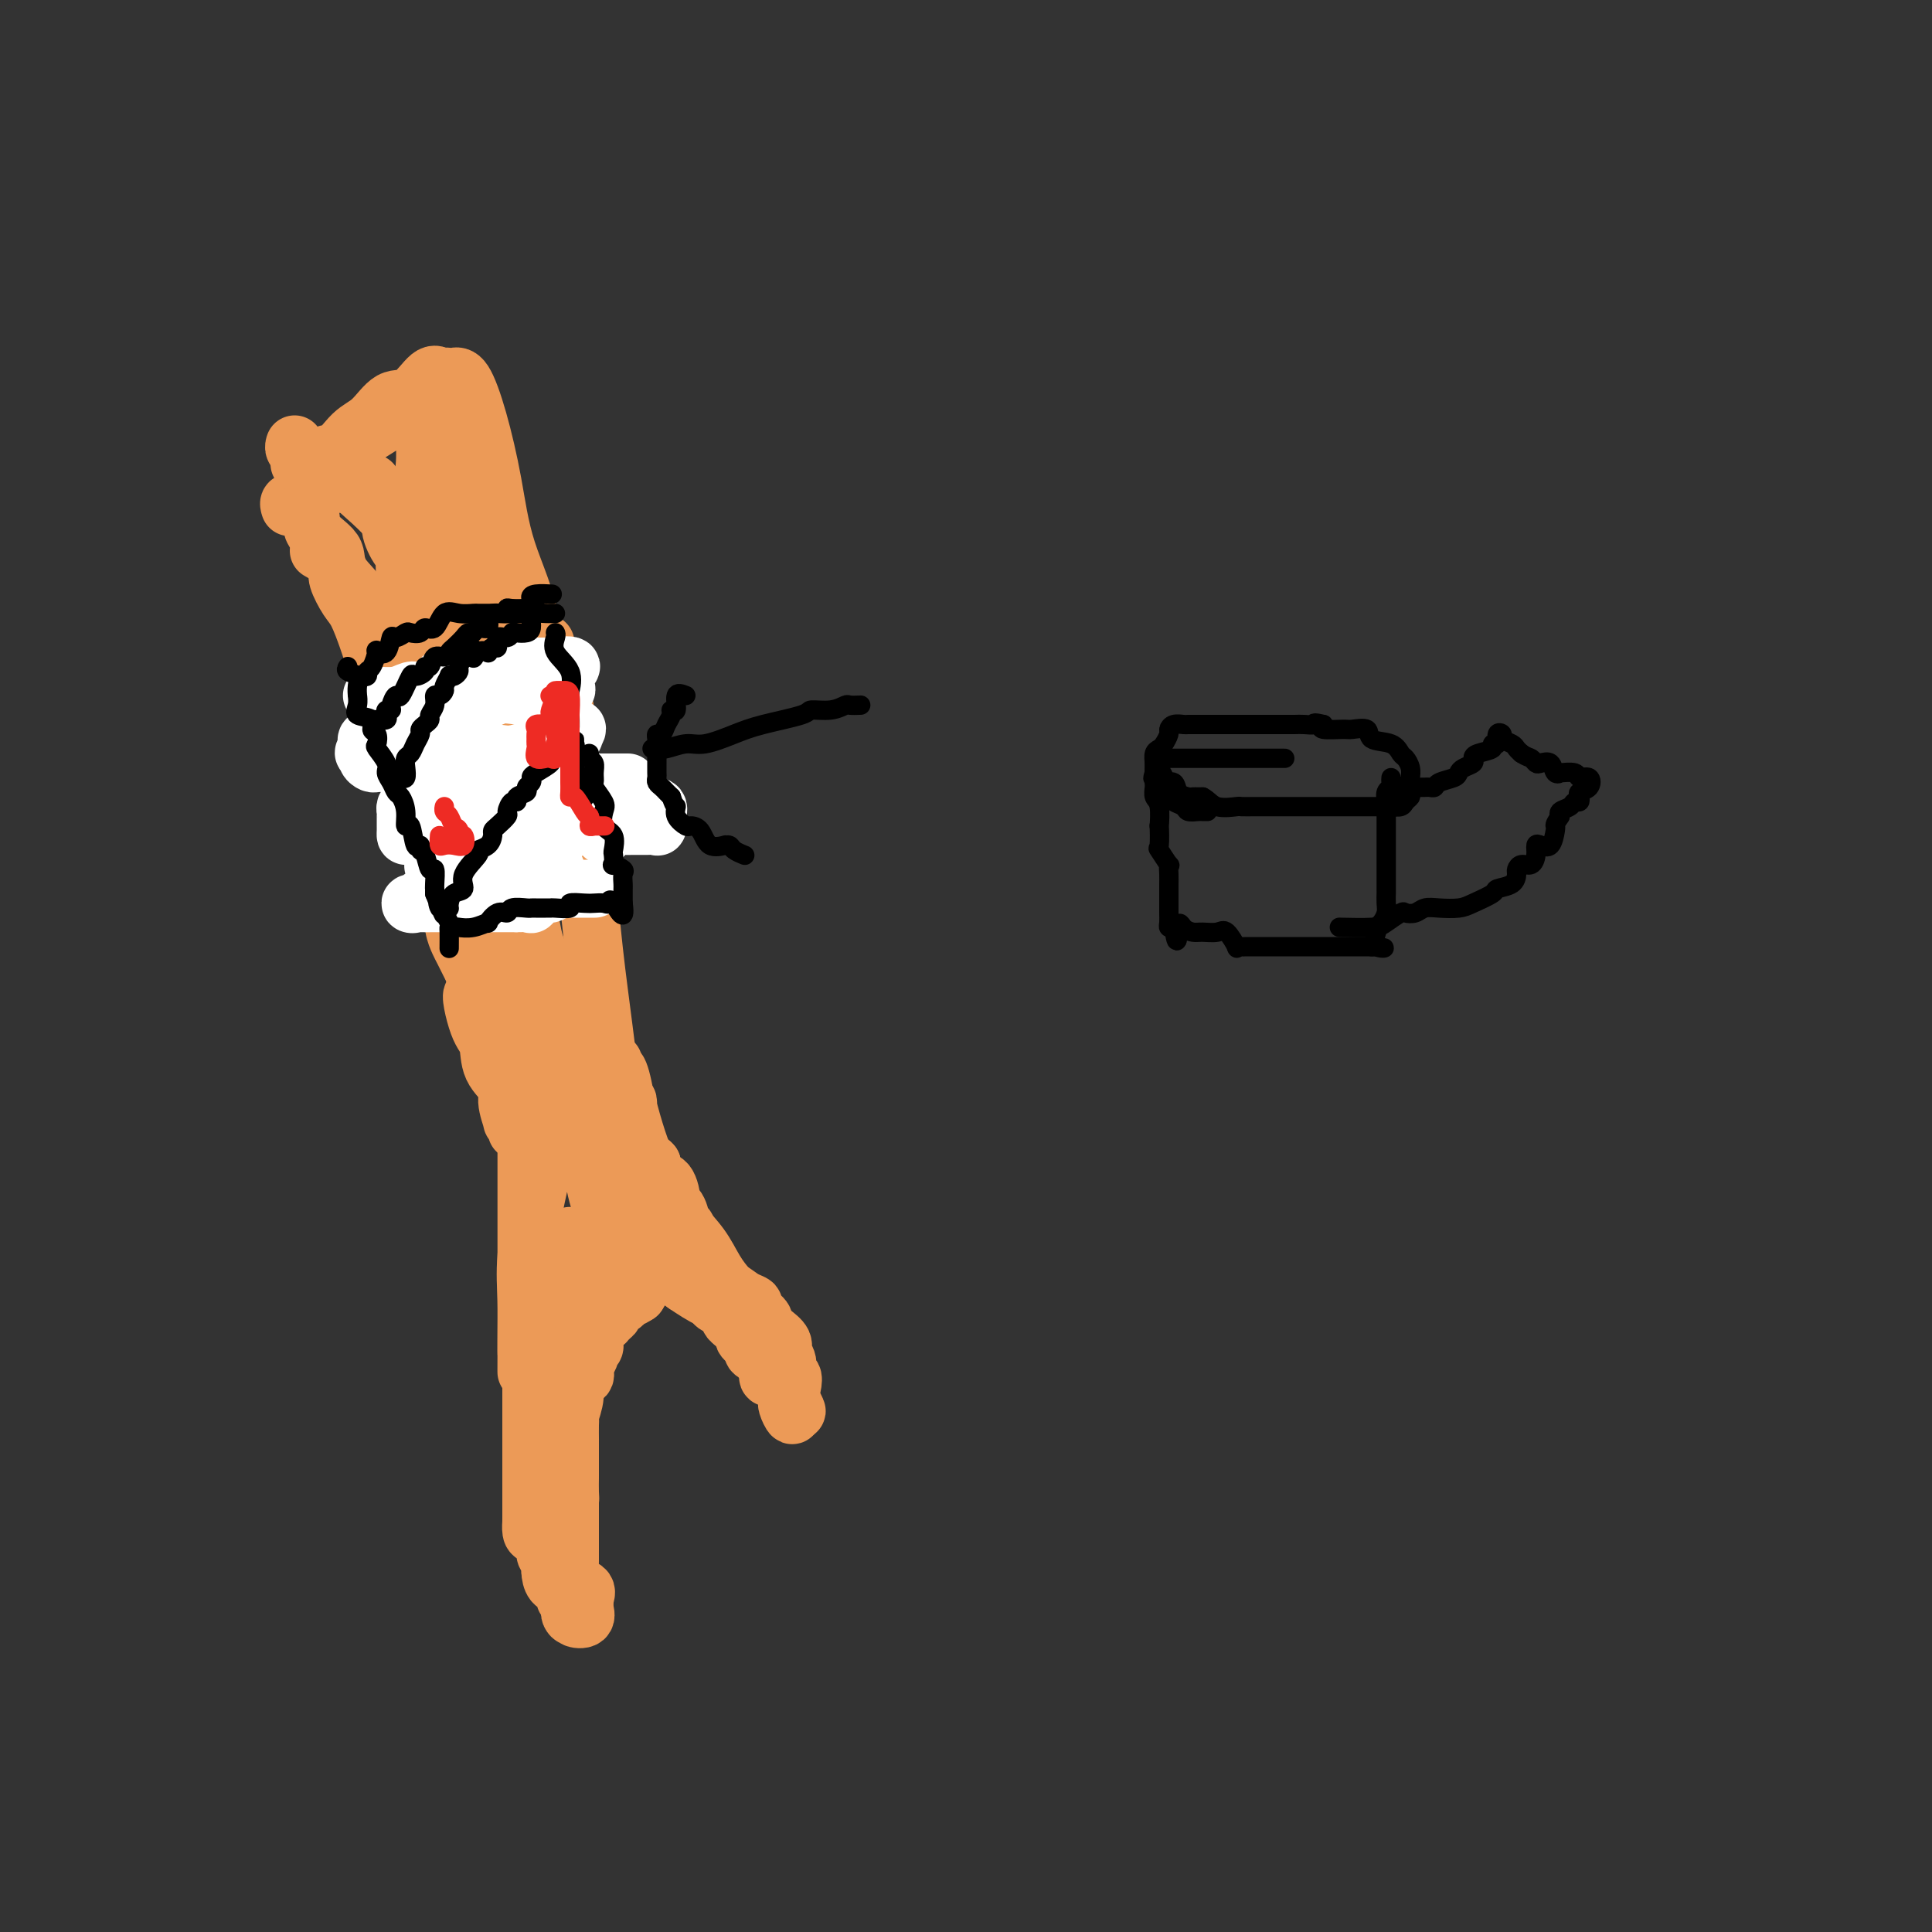 <svg viewBox='0 0 400 400' version='1.1' xmlns='http://www.w3.org/2000/svg' xmlns:xlink='http://www.w3.org/1999/xlink'><rect x="0" y="0" width="400" height="400" fill="#333333" stroke="none"/><g fill='none' stroke='#EC9A57' stroke-width='12' stroke-linecap='round' stroke-linejoin='round'><path d='M60,105c-0.138,-0.432 -0.276,-0.864 0,-1c0.276,-0.136 0.965,0.025 1,0c0.035,-0.025 -0.583,-0.234 0,0c0.583,0.234 2.366,0.912 3,2c0.634,1.088 0.120,2.587 1,4c0.880,1.413 3.153,2.741 4,4c0.847,1.259 0.268,2.450 1,4c0.732,1.550 2.775,3.461 4,5c1.225,1.539 1.631,2.708 2,4c0.369,1.292 0.701,2.709 1,4c0.299,1.291 0.567,2.457 1,4c0.433,1.543 1.033,3.462 2,5c0.967,1.538 2.300,2.695 3,4c0.700,1.305 0.765,2.757 1,4c0.235,1.243 0.640,2.276 1,3c0.360,0.724 0.675,1.139 1,2c0.325,0.861 0.661,2.166 1,3c0.339,0.834 0.682,1.196 1,2c0.318,0.804 0.610,2.051 1,3c0.390,0.949 0.879,1.601 1,2c0.121,0.399 -0.125,0.545 0,1c0.125,0.455 0.622,1.219 1,2c0.378,0.781 0.637,1.581 1,2c0.363,0.419 0.828,0.459 1,1c0.172,0.541 0.049,1.583 0,2c-0.049,0.417 -0.025,0.208 0,0'/><path d='M66,114c1.142,0.651 2.283,1.302 3,2c0.717,0.698 1.008,1.444 1,2c-0.008,0.556 -0.315,0.924 0,2c0.315,1.076 1.251,2.862 2,4c0.749,1.138 1.309,1.629 2,3c0.691,1.371 1.512,3.621 2,5c0.488,1.379 0.641,1.888 1,3c0.359,1.112 0.922,2.829 1,4c0.078,1.171 -0.330,1.796 0,3c0.330,1.204 1.398,2.988 2,4c0.602,1.012 0.737,1.254 1,2c0.263,0.746 0.653,1.998 1,3c0.347,1.002 0.653,1.755 1,3c0.347,1.245 0.737,2.982 1,4c0.263,1.018 0.399,1.317 1,2c0.601,0.683 1.666,1.749 2,3c0.334,1.251 -0.065,2.687 0,4c0.065,1.313 0.592,2.504 1,4c0.408,1.496 0.697,3.296 1,4c0.303,0.704 0.619,0.311 1,1c0.381,0.689 0.828,2.458 1,3c0.172,0.542 0.071,-0.144 0,0c-0.071,0.144 -0.111,1.119 0,2c0.111,0.881 0.373,1.668 1,3c0.627,1.332 1.620,3.209 2,4c0.380,0.791 0.146,0.497 0,1c-0.146,0.503 -0.204,1.805 0,3c0.204,1.195 0.670,2.283 1,3c0.330,0.717 0.523,1.062 1,2c0.477,0.938 1.239,2.469 2,4'/><path d='M98,201c3.374,11.490 0.811,5.715 0,5c-0.811,-0.715 0.132,3.630 1,6c0.868,2.370 1.662,2.766 2,4c0.338,1.234 0.219,3.307 1,5c0.781,1.693 2.462,3.007 3,4c0.538,0.993 -0.066,1.667 0,3c0.066,1.333 0.802,3.325 1,4c0.198,0.675 -0.143,0.031 0,0c0.143,-0.031 0.770,0.550 1,1c0.230,0.450 0.062,0.768 0,1c-0.062,0.232 -0.016,0.379 0,-1c0.016,-1.379 0.004,-4.282 0,-7c-0.004,-2.718 -0.001,-5.250 0,-8c0.001,-2.750 -0.000,-5.718 0,-9c0.000,-3.282 0.002,-6.879 0,-10c-0.002,-3.121 -0.008,-5.765 0,-8c0.008,-2.235 0.030,-4.061 0,-7c-0.030,-2.939 -0.113,-6.990 0,-9c0.113,-2.010 0.423,-1.978 0,-4c-0.423,-2.022 -1.577,-6.099 -2,-9c-0.423,-2.901 -0.114,-4.627 0,-6c0.114,-1.373 0.033,-2.392 0,-3c-0.033,-0.608 -0.016,-0.804 0,-1'/><path d='M105,152c-0.156,-12.356 -0.044,-3.247 0,1c0.044,4.247 0.022,3.632 0,4c-0.022,0.368 -0.044,1.719 0,6c0.044,4.281 0.155,11.490 1,16c0.845,4.510 2.425,6.319 3,8c0.575,1.681 0.144,3.235 0,4c-0.144,0.765 -0.001,0.742 0,1c0.001,0.258 -0.141,0.795 0,0c0.141,-0.795 0.563,-2.924 0,-5c-0.563,-2.076 -2.112,-4.100 -4,-8c-1.888,-3.900 -4.115,-9.675 -6,-14c-1.885,-4.325 -3.427,-7.200 -4,-9c-0.573,-1.800 -0.175,-2.525 0,-3c0.175,-0.475 0.127,-0.700 0,-1c-0.127,-0.300 -0.334,-0.675 0,1c0.334,1.675 1.210,5.402 2,9c0.790,3.598 1.493,7.069 2,10c0.507,2.931 0.816,5.322 2,8c1.184,2.678 3.242,5.644 4,7c0.758,1.356 0.217,1.102 0,1c-0.217,-0.102 -0.108,-0.051 0,0'/><path d='M105,188c1.347,5.279 -0.284,0.977 -2,-4c-1.716,-4.977 -3.515,-10.631 -5,-16c-1.485,-5.369 -2.657,-10.455 -4,-15c-1.343,-4.545 -2.859,-8.549 -4,-13c-1.141,-4.451 -1.907,-9.348 -3,-13c-1.093,-3.652 -2.513,-6.057 -3,-8c-0.487,-1.943 -0.041,-3.423 0,-4c0.041,-0.577 -0.322,-0.253 -1,-1c-0.678,-0.747 -1.670,-2.567 -2,-4c-0.330,-1.433 0.004,-2.478 0,-3c-0.004,-0.522 -0.345,-0.521 -1,-1c-0.655,-0.479 -1.625,-1.439 -2,-2c-0.375,-0.561 -0.155,-0.723 0,-1c0.155,-0.277 0.244,-0.669 0,-1c-0.244,-0.331 -0.821,-0.599 -1,-1c-0.179,-0.401 0.040,-0.933 0,-1c-0.040,-0.067 -0.338,0.332 -1,0c-0.662,-0.332 -1.688,-1.396 -2,-2c-0.312,-0.604 0.089,-0.750 0,-1c-0.089,-0.250 -0.669,-0.604 -1,-1c-0.331,-0.396 -0.414,-0.834 -1,-1c-0.586,-0.166 -1.673,-0.061 -2,0c-0.327,0.061 0.108,0.078 0,0c-0.108,-0.078 -0.760,-0.252 -1,0c-0.240,0.252 -0.069,0.929 0,1c0.069,0.071 0.034,-0.465 0,-1'/><path d='M69,95c-2.048,-1.871 -1.168,-0.550 0,-1c1.168,-0.450 2.624,-2.672 4,-4c1.376,-1.328 2.673,-1.764 4,-3c1.327,-1.236 2.684,-3.274 4,-4c1.316,-0.726 2.590,-0.142 4,-1c1.410,-0.858 2.954,-3.158 4,-4c1.046,-0.842 1.592,-0.227 2,0c0.408,0.227 0.678,0.067 1,0c0.322,-0.067 0.695,-0.040 1,0c0.305,0.040 0.543,0.093 1,0c0.457,-0.093 1.133,-0.331 2,1c0.867,1.331 1.926,4.230 3,8c1.074,3.770 2.162,8.411 3,13c0.838,4.589 1.426,9.127 3,14c1.574,4.873 4.134,10.081 5,16c0.866,5.919 0.039,12.549 0,16c-0.039,3.451 0.711,3.724 1,4c0.289,0.276 0.116,0.555 0,1c-0.116,0.445 -0.177,1.056 0,-1c0.177,-2.056 0.590,-6.779 0,-11c-0.590,-4.221 -2.182,-7.941 -4,-13c-1.818,-5.059 -3.860,-11.458 -6,-17c-2.140,-5.542 -4.378,-10.228 -6,-14c-1.622,-3.772 -2.629,-6.631 -3,-8c-0.371,-1.369 -0.106,-1.248 0,-1c0.106,0.248 0.053,0.624 0,1'/><path d='M92,87c-2.939,-5.778 -0.787,5.779 0,13c0.787,7.221 0.210,10.108 0,14c-0.210,3.892 -0.054,8.790 0,12c0.054,3.210 0.004,4.734 0,6c-0.004,1.266 0.037,2.275 0,3c-0.037,0.725 -0.154,1.165 0,-1c0.154,-2.165 0.577,-6.936 1,-12c0.423,-5.064 0.844,-10.420 1,-15c0.156,-4.580 0.047,-8.385 0,-12c-0.047,-3.615 -0.032,-7.039 0,-9c0.032,-1.961 0.080,-2.459 0,-3c-0.080,-0.541 -0.290,-1.124 0,3c0.290,4.124 1.080,12.956 2,19c0.920,6.044 1.971,9.300 3,14c1.029,4.700 2.037,10.843 4,16c1.963,5.157 4.880,9.326 6,12c1.120,2.674 0.444,3.852 1,5c0.556,1.148 2.345,2.266 3,2c0.655,-0.266 0.175,-1.917 0,-3c-0.175,-1.083 -0.047,-1.600 0,-4c0.047,-2.400 0.013,-6.685 0,-9c-0.013,-2.315 -0.004,-2.662 0,-3c0.004,-0.338 0.002,-0.669 0,-1'/><path d='M113,134c-0.073,-2.530 -0.254,1.146 0,4c0.254,2.854 0.944,4.888 1,8c0.056,3.112 -0.521,7.303 0,11c0.521,3.697 2.140,6.902 3,10c0.860,3.098 0.962,6.090 1,9c0.038,2.910 0.011,5.738 0,7c-0.011,1.262 -0.007,0.958 0,1c0.007,0.042 0.016,0.430 0,-1c-0.016,-1.430 -0.057,-4.677 0,-8c0.057,-3.323 0.211,-6.722 0,-10c-0.211,-3.278 -0.787,-6.437 -1,-9c-0.213,-2.563 -0.061,-4.532 0,-6c0.061,-1.468 0.033,-2.435 0,-3c-0.033,-0.565 -0.069,-0.729 0,3c0.069,3.729 0.244,11.352 1,17c0.756,5.648 2.095,9.321 3,14c0.905,4.679 1.377,10.365 2,16c0.623,5.635 1.396,11.220 2,16c0.604,4.780 1.038,8.755 2,12c0.962,3.245 2.451,5.758 3,7c0.549,1.242 0.157,1.212 0,1c-0.157,-0.212 -0.078,-0.606 0,-1'/><path d='M130,232c1.906,11.708 0.171,-1.522 -1,-7c-1.171,-5.478 -1.778,-3.203 -2,-3c-0.222,0.203 -0.059,-1.664 0,-2c0.059,-0.336 0.015,0.859 0,2c-0.015,1.141 -0.003,2.228 0,4c0.003,1.772 -0.005,4.229 0,6c0.005,1.771 0.024,2.854 0,4c-0.024,1.146 -0.092,2.353 0,2c0.092,-0.353 0.343,-2.268 0,-4c-0.343,-1.732 -1.282,-3.281 -2,-6c-0.718,-2.719 -1.215,-6.608 -3,-11c-1.785,-4.392 -4.856,-9.286 -7,-13c-2.144,-3.714 -3.359,-6.246 -4,-8c-0.641,-1.754 -0.708,-2.729 -1,-4c-0.292,-1.271 -0.810,-2.839 -1,-3c-0.190,-0.161 -0.051,1.085 0,4c0.051,2.915 0.014,7.500 0,12c-0.014,4.500 -0.004,8.916 0,13c0.004,4.084 0.001,7.837 0,11c-0.001,3.163 -0.000,5.736 0,7c0.000,1.264 0.000,1.218 0,1c-0.000,-0.218 -0.000,-0.609 0,-1'/><path d='M109,236c0.000,6.044 0.000,-2.345 0,-7c0.000,-4.655 -0.000,-5.574 0,-7c0.000,-1.426 -0.000,-3.359 0,-4c0.000,-0.641 0.000,0.008 0,1c-0.000,0.992 -0.000,2.326 0,5c0.000,2.674 0.000,6.689 0,10c0.000,3.311 0.000,5.919 0,7c-0.000,1.081 -0.000,0.636 0,1c0.000,0.364 0.000,1.539 0,3c-0.000,1.461 0.000,3.208 0,4c-0.000,0.792 0.000,0.628 0,1c0.000,0.372 0.000,1.281 0,2c0.000,0.719 -0.000,1.249 0,2c0.000,0.751 0.000,1.722 0,3c0.000,1.278 0.000,2.861 0,4c0.000,1.139 0.000,1.834 0,3c0.000,1.166 0.000,2.802 0,4c0.000,1.198 0.000,1.956 0,3c0.000,1.044 0.000,2.373 0,3c0.000,0.627 0.000,0.551 0,1c0.000,0.449 0.000,1.424 0,2c0.000,0.576 0.000,0.752 0,1c0.000,0.248 0.000,0.567 0,1c0.000,0.433 -0.000,0.981 0,1c0.000,0.019 0.000,-0.490 0,-1'/><path d='M109,279c-0.007,9.653 -0.023,3.287 0,-1c0.023,-4.287 0.086,-6.494 0,-9c-0.086,-2.506 -0.322,-5.312 0,-9c0.322,-3.688 1.203,-8.258 2,-12c0.797,-3.742 1.509,-6.655 2,-10c0.491,-3.345 0.759,-7.124 1,-10c0.241,-2.876 0.454,-4.851 1,-7c0.546,-2.149 1.426,-4.472 2,-5c0.574,-0.528 0.841,0.739 1,2c0.159,1.261 0.211,2.516 1,5c0.789,2.484 2.317,6.198 3,10c0.683,3.802 0.523,7.694 1,11c0.477,3.306 1.592,6.027 2,8c0.408,1.973 0.109,3.199 0,4c-0.109,0.801 -0.029,1.177 0,2c0.029,0.823 0.008,2.093 0,2c-0.008,-0.093 -0.002,-1.550 0,-2c0.002,-0.450 0.001,0.108 0,-2c-0.001,-2.108 0.000,-6.880 0,-10c-0.000,-3.120 -0.001,-4.587 0,-6c0.001,-1.413 0.003,-2.771 0,-4c-0.003,-1.229 -0.011,-2.329 0,-3c0.011,-0.671 0.041,-0.911 0,-1c-0.041,-0.089 -0.155,-0.025 0,2c0.155,2.025 0.577,6.013 1,10'/><path d='M126,244c0.774,2.793 2.207,4.274 3,6c0.793,1.726 0.944,3.697 1,4c0.056,0.303 0.015,-1.063 0,-2c-0.015,-0.937 -0.004,-1.445 0,-3c0.004,-1.555 -0.001,-4.156 0,-7c0.001,-2.844 0.006,-5.931 0,-8c-0.006,-2.069 -0.024,-3.120 0,-4c0.024,-0.880 0.089,-1.587 0,-2c-0.089,-0.413 -0.333,-0.530 0,1c0.333,1.530 1.245,4.709 2,7c0.755,2.291 1.355,3.696 2,5c0.645,1.304 1.334,2.507 2,4c0.666,1.493 1.310,3.277 2,4c0.690,0.723 1.427,0.384 2,1c0.573,0.616 0.981,2.186 1,3c0.019,0.814 -0.351,0.873 0,1c0.351,0.127 1.422,0.324 1,0c-0.422,-0.324 -2.337,-1.167 -3,-2c-0.663,-0.833 -0.075,-1.656 0,-3c0.075,-1.344 -0.365,-3.208 -1,-4c-0.635,-0.792 -1.467,-0.512 -2,-1c-0.533,-0.488 -0.766,-1.744 -1,-3'/><path d='M135,241c-1.076,-1.355 -0.766,1.256 0,3c0.766,1.744 1.990,2.619 3,4c1.010,1.381 1.808,3.266 3,5c1.192,1.734 2.777,3.316 4,5c1.223,1.684 2.082,3.472 3,5c0.918,1.528 1.894,2.798 3,4c1.106,1.202 2.342,2.335 3,3c0.658,0.665 0.738,0.862 0,1c-0.738,0.138 -2.293,0.217 -3,0c-0.707,-0.217 -0.565,-0.728 -1,-1c-0.435,-0.272 -1.448,-0.304 -3,-1c-1.552,-0.696 -3.642,-2.057 -5,-3c-1.358,-0.943 -1.984,-1.467 -4,-3c-2.016,-1.533 -5.423,-4.074 -7,-5c-1.577,-0.926 -1.326,-0.237 -2,0c-0.674,0.237 -2.273,0.022 -3,0c-0.727,-0.022 -0.580,0.148 -1,0c-0.420,-0.148 -1.406,-0.614 -2,0c-0.594,0.614 -0.797,2.307 -1,4'/><path d='M122,262c-0.152,2.020 -0.033,5.068 0,7c0.033,1.932 -0.019,2.746 0,4c0.019,1.254 0.110,2.947 0,3c-0.110,0.053 -0.422,-1.535 -1,-3c-0.578,-1.465 -1.423,-2.809 -2,-5c-0.577,-2.191 -0.887,-5.229 -1,-7c-0.113,-1.771 -0.030,-2.273 0,-3c0.030,-0.727 0.008,-1.678 0,-2c-0.008,-0.322 -0.002,-0.014 0,1c0.002,1.014 0.001,2.733 0,5c-0.001,2.267 -0.000,5.081 0,8c0.000,2.919 0.000,5.942 0,8c-0.000,2.058 -0.000,3.152 0,4c0.000,0.848 0.000,1.450 0,3c-0.000,1.550 -0.000,4.048 0,4c0.000,-0.048 0.000,-2.642 0,-4c-0.000,-1.358 -0.000,-1.481 0,-3c0.000,-1.519 0.000,-4.434 0,-5c-0.000,-0.566 -0.000,1.217 0,3'/><path d='M118,280c0.182,0.828 0.637,1.399 0,3c-0.637,1.601 -2.367,4.230 -3,6c-0.633,1.770 -0.170,2.679 0,4c0.170,1.321 0.047,3.055 0,4c-0.047,0.945 -0.016,1.101 0,2c0.016,0.899 0.018,2.539 0,3c-0.018,0.461 -0.056,-0.258 0,0c0.056,0.258 0.207,1.493 0,3c-0.207,1.507 -0.774,3.288 -1,4c-0.226,0.712 -0.113,0.356 0,0'/></g>
<g fill='none' stroke='#FFFFFF' stroke-width='12' stroke-linecap='round' stroke-linejoin='round'><path d='M77,144c0.522,0.008 1.045,0.017 1,0c-0.045,-0.017 -0.657,-0.059 0,0c0.657,0.059 2.584,0.218 4,0c1.416,-0.218 2.322,-0.815 3,-1c0.678,-0.185 1.128,0.041 2,0c0.872,-0.041 2.165,-0.351 3,-1c0.835,-0.649 1.213,-1.638 2,-2c0.787,-0.362 1.982,-0.096 3,0c1.018,0.096 1.860,0.022 3,0c1.140,-0.022 2.578,0.008 3,0c0.422,-0.008 -0.170,-0.054 0,0c0.170,0.054 1.104,0.207 2,0c0.896,-0.207 1.754,-0.773 2,-1c0.246,-0.227 -0.120,-0.113 0,0c0.120,0.113 0.728,0.227 1,0c0.272,-0.227 0.209,-0.793 1,-1c0.791,-0.207 2.436,-0.056 3,0c0.564,0.056 0.048,0.015 0,0c-0.048,-0.015 0.372,-0.004 1,0c0.628,0.004 1.465,0.001 2,0c0.535,-0.001 0.767,-0.001 1,0'/><path d='M114,138c6.404,-0.770 3.915,0.304 3,1c-0.915,0.696 -0.255,1.013 0,1c0.255,-0.013 0.105,-0.357 0,0c-0.105,0.357 -0.165,1.414 0,2c0.165,0.586 0.554,0.700 0,1c-0.554,0.300 -2.050,0.784 -4,1c-1.950,0.216 -4.353,0.164 -6,0c-1.647,-0.164 -2.536,-0.438 -4,0c-1.464,0.438 -3.501,1.589 -5,2c-1.499,0.411 -2.460,0.082 -3,0c-0.540,-0.082 -0.659,0.082 -1,0c-0.341,-0.082 -0.903,-0.410 -2,0c-1.097,0.410 -2.728,1.559 -4,2c-1.272,0.441 -2.185,0.174 -3,0c-0.815,-0.174 -1.531,-0.254 -2,0c-0.469,0.254 -0.690,0.841 -1,1c-0.310,0.159 -0.709,-0.111 -1,0c-0.291,0.111 -0.474,0.603 -1,1c-0.526,0.397 -1.395,0.698 -2,1c-0.605,0.302 -0.947,0.606 -1,1c-0.053,0.394 0.182,0.879 0,1c-0.182,0.121 -0.780,-0.121 -1,0c-0.220,0.121 -0.063,0.606 0,1c0.063,0.394 0.031,0.697 0,1'/><path d='M76,155c-1.378,1.265 -0.325,0.927 0,1c0.325,0.073 -0.080,0.555 0,1c0.080,0.445 0.645,0.851 1,1c0.355,0.149 0.499,0.040 1,0c0.501,-0.040 1.360,-0.011 2,0c0.640,0.011 1.060,0.004 2,0c0.940,-0.004 2.401,-0.005 3,0c0.599,0.005 0.336,0.016 1,0c0.664,-0.016 2.256,-0.061 3,0c0.744,0.061 0.642,0.227 1,0c0.358,-0.227 1.177,-0.846 2,-1c0.823,-0.154 1.651,0.157 2,0c0.349,-0.157 0.217,-0.782 1,-1c0.783,-0.218 2.479,-0.029 4,0c1.521,0.029 2.867,-0.101 4,0c1.133,0.101 2.054,0.432 4,0c1.946,-0.432 4.918,-1.626 6,-2c1.082,-0.374 0.273,0.071 1,0c0.727,-0.071 2.989,-0.658 4,-1c1.011,-0.342 0.772,-0.438 1,-1c0.228,-0.562 0.922,-1.589 0,-1c-0.922,0.589 -3.461,2.795 -6,5'/><path d='M113,156c-1.205,0.842 -1.717,1.449 -3,2c-1.283,0.551 -3.337,1.048 -5,2c-1.663,0.952 -2.936,2.360 -4,3c-1.064,0.640 -1.918,0.511 -3,1c-1.082,0.489 -2.390,1.595 -3,2c-0.610,0.405 -0.520,0.109 -1,0c-0.480,-0.109 -1.529,-0.030 -2,0c-0.471,0.030 -0.365,0.011 -1,0c-0.635,-0.011 -2.013,-0.014 -3,0c-0.987,0.014 -1.585,0.044 -2,0c-0.415,-0.044 -0.647,-0.162 -1,0c-0.353,0.162 -0.827,0.603 -1,1c-0.173,0.397 -0.046,0.750 0,1c0.046,0.250 0.012,0.396 0,1c-0.012,0.604 -0.002,1.664 0,2c0.002,0.336 -0.002,-0.054 0,0c0.002,0.054 0.012,0.550 0,1c-0.012,0.450 -0.047,0.854 0,1c0.047,0.146 0.174,0.033 1,0c0.826,-0.033 2.350,0.012 4,0c1.650,-0.012 3.427,-0.083 5,0c1.573,0.083 2.942,0.321 5,0c2.058,-0.321 4.806,-1.199 6,-2c1.194,-0.801 0.836,-1.524 1,-2c0.164,-0.476 0.852,-0.705 1,-1c0.148,-0.295 -0.243,-0.656 0,-1c0.243,-0.344 1.122,-0.672 2,-1'/><path d='M109,166c1.605,-1.083 0.619,-0.290 1,0c0.381,0.290 2.130,0.076 3,0c0.870,-0.076 0.860,-0.016 1,0c0.140,0.016 0.430,-0.013 1,0c0.570,0.013 1.419,0.067 2,0c0.581,-0.067 0.895,-0.255 1,0c0.105,0.255 0.003,0.954 0,2c-0.003,1.046 0.094,2.438 0,3c-0.094,0.562 -0.378,0.294 -1,1c-0.622,0.706 -1.581,2.385 -3,3c-1.419,0.615 -3.299,0.165 -4,0c-0.701,-0.165 -0.222,-0.044 -1,0c-0.778,0.044 -2.814,0.011 -4,0c-1.186,-0.011 -1.521,0.001 -2,0c-0.479,-0.001 -1.101,-0.016 -2,0c-0.899,0.016 -2.076,0.061 -3,0c-0.924,-0.061 -1.596,-0.228 -2,0c-0.404,0.228 -0.539,0.851 -1,1c-0.461,0.149 -1.247,-0.177 -2,0c-0.753,0.177 -1.472,0.855 -2,1c-0.528,0.145 -0.865,-0.244 -1,0c-0.135,0.244 -0.067,1.122 0,2'/><path d='M90,179c-0.974,0.631 0.593,0.207 1,0c0.407,-0.207 -0.344,-0.199 1,0c1.344,0.199 4.783,0.589 7,1c2.217,0.411 3.211,0.842 4,1c0.789,0.158 1.371,0.042 2,0c0.629,-0.042 1.303,-0.012 2,0c0.697,0.012 1.416,0.004 2,0c0.584,-0.004 1.031,-0.005 1,0c-0.031,0.005 -0.541,0.015 0,0c0.541,-0.015 2.132,-0.057 3,0c0.868,0.057 1.013,0.212 1,0c-0.013,-0.212 -0.184,-0.792 0,-1c0.184,-0.208 0.723,-0.044 1,0c0.277,0.044 0.292,-0.033 -2,0c-2.292,0.033 -6.893,0.177 -10,1c-3.107,0.823 -4.722,2.326 -7,3c-2.278,0.674 -5.219,0.520 -7,1c-1.781,0.480 -2.400,1.593 -3,2c-0.600,0.407 -1.180,0.109 -1,0c0.180,-0.109 1.120,-0.029 2,0c0.880,0.029 1.700,0.008 3,0c1.300,-0.008 3.081,-0.002 6,0c2.919,0.002 6.977,0.001 9,0c2.023,-0.001 2.012,-0.000 2,0'/><path d='M107,187c3.927,-0.032 3.246,-0.113 3,0c-0.246,0.113 -0.056,0.419 0,0c0.056,-0.419 -0.021,-1.562 0,-2c0.021,-0.438 0.142,-0.170 1,0c0.858,0.170 2.455,0.242 3,0c0.545,-0.242 0.038,-0.797 0,-1c-0.038,-0.203 0.391,-0.054 1,0c0.609,0.054 1.396,0.015 2,0c0.604,-0.015 1.023,-0.004 1,0c-0.023,0.004 -0.490,0.001 0,0c0.490,-0.001 1.935,-0.000 3,0c1.065,0.000 1.748,0.000 2,0c0.252,-0.000 0.072,-0.000 0,0c-0.072,0.000 -0.036,0.000 0,0'/><path d='M125,173c-0.177,-0.309 -0.353,-0.619 0,-1c0.353,-0.381 1.237,-0.835 2,-1c0.763,-0.165 1.406,-0.043 2,0c0.594,0.043 1.139,0.006 2,0c0.861,-0.006 2.037,0.019 3,0c0.963,-0.019 1.713,-0.082 2,0c0.287,0.082 0.113,0.309 0,0c-0.113,-0.309 -0.164,-1.155 0,-2c0.164,-0.845 0.543,-1.690 0,-2c-0.543,-0.310 -2.008,-0.086 -3,0c-0.992,0.086 -1.509,0.034 -3,0c-1.491,-0.034 -3.955,-0.051 -7,0c-3.045,0.051 -6.672,0.168 -9,0c-2.328,-0.168 -3.356,-0.623 -4,-1c-0.644,-0.377 -0.904,-0.675 -1,-1c-0.096,-0.325 -0.028,-0.675 0,-1c0.028,-0.325 0.017,-0.623 0,-1c-0.017,-0.377 -0.039,-0.833 0,-1c0.039,-0.167 0.139,-0.045 1,0c0.861,0.045 2.484,0.012 4,0c1.516,-0.012 2.926,-0.003 4,0c1.074,0.003 1.811,0.001 3,0c1.189,-0.001 2.830,-0.000 4,0c1.170,0.000 1.869,0.000 2,0c0.131,-0.000 -0.305,-0.000 0,0c0.305,0.000 1.351,0.000 2,0c0.649,-0.000 0.900,-0.000 1,0c0.100,0.000 0.050,0.000 0,0'/></g>
<g fill='none' stroke='#000000' stroke-width='4' stroke-linecap='round' stroke-linejoin='round'><path d='M72,138c-0.227,0.353 -0.453,0.706 0,1c0.453,0.294 1.586,0.529 2,1c0.414,0.471 0.108,1.177 0,2c-0.108,0.823 -0.017,1.764 0,2c0.017,0.236 -0.039,-0.231 0,0c0.039,0.231 0.172,1.160 0,2c-0.172,0.840 -0.648,1.591 0,2c0.648,0.409 2.420,0.475 3,1c0.580,0.525 -0.033,1.509 0,2c0.033,0.491 0.712,0.488 1,1c0.288,0.512 0.185,1.540 0,2c-0.185,0.460 -0.453,0.351 0,1c0.453,0.649 1.627,2.056 2,3c0.373,0.944 -0.054,1.424 0,2c0.054,0.576 0.588,1.249 1,2c0.412,0.751 0.702,1.581 1,2c0.298,0.419 0.604,0.429 1,1c0.396,0.571 0.881,1.703 1,3c0.119,1.297 -0.126,2.757 0,3c0.126,0.243 0.625,-0.733 1,0c0.375,0.733 0.625,3.175 1,4c0.375,0.825 0.875,0.032 1,0c0.125,-0.032 -0.124,0.695 0,1c0.124,0.305 0.622,0.187 1,1c0.378,0.813 0.637,2.557 1,3c0.363,0.443 0.829,-0.414 1,0c0.171,0.414 0.046,2.101 0,3c-0.046,0.899 -0.012,1.011 0,1c0.012,-0.011 0.004,-0.146 0,0c-0.004,0.146 -0.002,0.573 0,1'/><path d='M90,185c3.029,7.661 1.600,3.313 1,2c-0.600,-1.313 -0.371,0.408 0,1c0.371,0.592 0.884,0.054 1,0c0.116,-0.054 -0.165,0.375 0,1c0.165,0.625 0.776,1.447 1,2c0.224,0.553 0.060,0.839 0,1c-0.060,0.161 -0.016,0.197 0,1c0.016,0.803 0.005,2.372 0,3c-0.005,0.628 -0.002,0.314 0,0'/><path d='M83,161c0.416,0.171 0.832,0.341 1,0c0.168,-0.341 0.087,-1.194 0,-2c-0.087,-0.806 -0.182,-1.564 0,-2c0.182,-0.436 0.640,-0.551 1,-1c0.360,-0.449 0.622,-1.234 1,-2c0.378,-0.766 0.871,-1.514 1,-2c0.129,-0.486 -0.105,-0.710 0,-1c0.105,-0.290 0.549,-0.646 1,-1c0.451,-0.354 0.908,-0.707 1,-1c0.092,-0.293 -0.182,-0.527 0,-1c0.182,-0.473 0.818,-1.186 1,-2c0.182,-0.814 -0.091,-1.728 0,-2c0.091,-0.272 0.545,0.099 1,0c0.455,-0.099 0.909,-0.667 1,-1c0.091,-0.333 -0.182,-0.432 0,-1c0.182,-0.568 0.819,-1.604 1,-2c0.181,-0.396 -0.092,-0.150 0,0c0.092,0.150 0.551,0.205 1,0c0.449,-0.205 0.890,-0.671 1,-1c0.110,-0.329 -0.111,-0.523 0,-1c0.111,-0.477 0.556,-1.239 1,-2'/><path d='M96,136c2.437,-3.808 2.029,-0.829 2,0c-0.029,0.829 0.322,-0.494 1,-1c0.678,-0.506 1.682,-0.196 2,0c0.318,0.196 -0.052,0.278 0,0c0.052,-0.278 0.525,-0.915 1,-1c0.475,-0.085 0.952,0.384 1,0c0.048,-0.384 -0.335,-1.619 0,-2c0.335,-0.381 1.386,0.092 2,0c0.614,-0.092 0.791,-0.749 1,-1c0.209,-0.251 0.450,-0.095 1,0c0.550,0.095 1.408,0.131 2,0c0.592,-0.131 0.918,-0.427 1,-1c0.082,-0.573 -0.079,-1.421 0,-2c0.079,-0.579 0.400,-0.887 1,-1c0.600,-0.113 1.480,-0.030 2,0c0.520,0.030 0.678,0.008 1,0c0.322,-0.008 0.806,-0.002 1,0c0.194,0.002 0.097,0.001 0,0'/><path d='M93,188c0.012,0.056 0.025,0.113 0,0c-0.025,-0.113 -0.086,-0.394 0,-1c0.086,-0.606 0.319,-1.535 1,-2c0.681,-0.465 1.811,-0.466 2,-1c0.189,-0.534 -0.562,-1.600 0,-3c0.562,-1.400 2.437,-3.135 3,-4c0.563,-0.865 -0.187,-0.861 0,-1c0.187,-0.139 1.312,-0.423 2,-1c0.688,-0.577 0.940,-1.449 1,-2c0.060,-0.551 -0.072,-0.782 0,-1c0.072,-0.218 0.349,-0.422 1,-1c0.651,-0.578 1.675,-1.531 2,-2c0.325,-0.469 -0.049,-0.454 0,-1c0.049,-0.546 0.520,-1.652 1,-2c0.480,-0.348 0.970,0.061 1,0c0.030,-0.061 -0.398,-0.594 0,-1c0.398,-0.406 1.624,-0.685 2,-1c0.376,-0.315 -0.097,-0.666 0,-1c0.097,-0.334 0.766,-0.652 1,-1c0.234,-0.348 0.035,-0.727 0,-1c-0.035,-0.273 0.096,-0.441 1,-1c0.904,-0.559 2.583,-1.511 3,-2c0.417,-0.489 -0.426,-0.516 0,-1c0.426,-0.484 2.122,-1.424 3,-2c0.878,-0.576 0.939,-0.788 1,-1'/><path d='M118,154c1.856,-1.812 0.498,-0.341 0,0c-0.498,0.341 -0.134,-0.447 0,-1c0.134,-0.553 0.038,-0.872 0,-1c-0.038,-0.128 -0.019,-0.064 0,0'/><path d='M78,149c0.837,0.082 1.673,0.164 2,0c0.327,-0.164 0.143,-0.574 0,-1c-0.143,-0.426 -0.247,-0.866 0,-1c0.247,-0.134 0.844,0.040 1,0c0.156,-0.040 -0.128,-0.293 0,-1c0.128,-0.707 0.669,-1.866 1,-2c0.331,-0.134 0.452,0.759 1,0c0.548,-0.759 1.523,-3.168 2,-4c0.477,-0.832 0.455,-0.087 1,0c0.545,0.087 1.655,-0.484 2,-1c0.345,-0.516 -0.076,-0.979 0,-1c0.076,-0.021 0.649,0.399 1,0c0.351,-0.399 0.479,-1.616 1,-2c0.521,-0.384 1.435,0.065 2,0c0.565,-0.065 0.782,-0.643 1,-1c0.218,-0.357 0.438,-0.492 1,-1c0.562,-0.508 1.464,-1.388 2,-2c0.536,-0.612 0.704,-0.956 1,-1c0.296,-0.044 0.720,0.214 1,0c0.280,-0.214 0.415,-0.898 1,-1c0.585,-0.102 1.618,0.380 2,0c0.382,-0.380 0.112,-1.622 0,-2c-0.112,-0.378 -0.068,0.109 0,0c0.068,-0.109 0.158,-0.814 1,-1c0.842,-0.186 2.436,0.146 3,0c0.564,-0.146 0.100,-0.771 0,-1c-0.100,-0.229 0.165,-0.062 1,0c0.835,0.062 2.238,0.018 3,0c0.762,-0.018 0.881,-0.009 1,0'/><path d='M110,126c1.380,-0.702 0.329,-1.456 0,-2c-0.329,-0.544 0.065,-0.877 1,-1c0.935,-0.123 2.410,-0.035 3,0c0.590,0.035 0.295,0.018 0,0'/><path d='M74,140c0.866,0.107 1.733,0.214 2,0c0.267,-0.214 -0.065,-0.748 0,-1c0.065,-0.252 0.529,-0.223 1,-1c0.471,-0.777 0.951,-2.361 1,-3c0.049,-0.639 -0.334,-0.333 0,0c0.334,0.333 1.384,0.691 2,0c0.616,-0.691 0.799,-2.433 1,-3c0.201,-0.567 0.420,0.040 1,0c0.580,-0.040 1.520,-0.726 2,-1c0.480,-0.274 0.498,-0.137 1,0c0.502,0.137 1.488,0.275 2,0c0.512,-0.275 0.551,-0.963 1,-1c0.449,-0.037 1.309,0.579 2,0c0.691,-0.579 1.213,-2.351 2,-3c0.787,-0.649 1.840,-0.174 3,0c1.160,0.174 2.427,0.047 3,0c0.573,-0.047 0.451,-0.012 1,0c0.549,0.012 1.769,0.003 3,0c1.231,-0.003 2.474,-0.001 3,0c0.526,0.001 0.337,0.000 1,0c0.663,-0.000 2.179,-0.000 3,0c0.821,0.000 0.949,0.000 1,0c0.051,-0.000 0.026,-0.000 0,0'/><path d='M122,156c-0.114,0.354 -0.229,0.709 0,1c0.229,0.291 0.801,0.519 1,1c0.199,0.481 0.026,1.216 0,2c-0.026,0.784 0.096,1.618 0,2c-0.096,0.382 -0.411,0.314 0,1c0.411,0.686 1.546,2.128 2,3c0.454,0.872 0.227,1.174 0,2c-0.227,0.826 -0.452,2.177 0,3c0.452,0.823 1.583,1.120 2,2c0.417,0.880 0.119,2.344 0,3c-0.119,0.656 -0.060,0.503 0,1c0.060,0.497 0.121,1.642 0,2c-0.121,0.358 -0.425,-0.073 0,0c0.425,0.073 1.578,0.649 2,1c0.422,0.351 0.113,0.478 0,1c-0.113,0.522 -0.030,1.439 0,2c0.030,0.561 0.008,0.766 0,1c-0.008,0.234 -0.002,0.495 0,1c0.002,0.505 0.001,1.252 0,2'/><path d='M129,187c0.682,4.796 -1.114,1.285 -2,0c-0.886,-1.285 -0.862,-0.345 -1,0c-0.138,0.345 -0.437,0.096 -1,0c-0.563,-0.096 -1.391,-0.040 -2,0c-0.609,0.040 -1.000,0.063 -2,0c-1.000,-0.063 -2.610,-0.213 -3,0c-0.390,0.213 0.439,0.789 0,1c-0.439,0.211 -2.146,0.056 -3,0c-0.854,-0.056 -0.857,-0.015 -1,0c-0.143,0.015 -0.427,0.003 -1,0c-0.573,-0.003 -1.434,0.004 -2,0c-0.566,-0.004 -0.837,-0.017 -1,0c-0.163,0.017 -0.220,0.065 -1,0c-0.780,-0.065 -2.284,-0.243 -3,0c-0.716,0.243 -0.645,0.906 -1,1c-0.355,0.094 -1.136,-0.381 -2,0c-0.864,0.381 -1.812,1.619 -2,2c-0.188,0.381 0.383,-0.094 0,0c-0.383,0.094 -1.718,0.756 -3,1c-1.282,0.244 -2.509,0.070 -3,0c-0.491,-0.070 -0.245,-0.035 0,0'/><path d='M115,131c0.091,0.172 0.182,0.344 0,1c-0.182,0.656 -0.637,1.796 0,3c0.637,1.204 2.367,2.472 3,4c0.633,1.528 0.169,3.317 0,4c-0.169,0.683 -0.041,0.262 0,1c0.041,0.738 -0.003,2.636 0,4c0.003,1.364 0.053,2.196 0,3c-0.053,0.804 -0.210,1.581 0,2c0.210,0.419 0.786,0.479 1,1c0.214,0.521 0.065,1.501 0,2c-0.065,0.499 -0.046,0.515 0,1c0.046,0.485 0.117,1.438 0,2c-0.117,0.562 -0.424,0.732 0,1c0.424,0.268 1.578,0.632 2,1c0.422,0.368 0.113,0.738 0,1c-0.113,0.262 -0.030,0.417 0,1c0.030,0.583 0.009,1.595 0,2c-0.009,0.405 -0.004,0.202 0,0'/></g>
<g fill='none' stroke='#EE2B24' stroke-width='4' stroke-linecap='round' stroke-linejoin='round'><path d='M117,143c-0.876,-0.029 -1.751,-0.057 -2,0c-0.249,0.057 0.130,0.201 0,1c-0.130,0.799 -0.769,2.253 -1,3c-0.231,0.747 -0.055,0.788 0,1c0.055,0.212 -0.010,0.596 0,1c0.010,0.404 0.094,0.829 0,1c-0.094,0.171 -0.365,0.087 -1,0c-0.635,-0.087 -1.634,-0.178 -2,0c-0.366,0.178 -0.097,0.624 0,1c0.097,0.376 0.024,0.683 0,1c-0.024,0.317 0.000,0.645 0,1c-0.000,0.355 -0.025,0.736 0,1c0.025,0.264 0.102,0.412 0,1c-0.102,0.588 -0.381,1.615 0,2c0.381,0.385 1.423,0.128 2,0c0.577,-0.128 0.691,-0.127 1,0c0.309,0.127 0.814,0.380 1,0c0.186,-0.380 0.053,-1.394 0,-2c-0.053,-0.606 -0.027,-0.803 0,-1'/><path d='M115,154c0.622,-0.810 0.176,-1.335 0,-2c-0.176,-0.665 -0.083,-1.468 0,-2c0.083,-0.532 0.157,-0.791 0,-1c-0.157,-0.209 -0.543,-0.368 0,-1c0.543,-0.632 2.016,-1.739 2,-2c-0.016,-0.261 -1.521,0.322 -2,0c-0.479,-0.322 0.067,-1.550 0,-2c-0.067,-0.450 -0.749,-0.121 -1,0c-0.251,0.121 -0.072,0.035 0,0c0.072,-0.035 0.036,-0.017 0,0'/><path d='M117,143c0.423,0.011 0.845,0.023 1,1c0.155,0.977 0.041,2.920 0,4c-0.041,1.080 -0.011,1.298 0,2c0.011,0.702 0.003,1.890 0,3c-0.003,1.110 -0.001,2.143 0,3c0.001,0.857 0.000,1.538 0,2c-0.000,0.462 0.000,0.704 0,1c-0.000,0.296 -0.001,0.644 0,1c0.001,0.356 0.002,0.720 0,1c-0.002,0.280 -0.008,0.478 0,1c0.008,0.522 0.030,1.369 0,2c-0.030,0.631 -0.111,1.045 0,1c0.111,-0.045 0.415,-0.551 1,0c0.585,0.551 1.453,2.157 2,3c0.547,0.843 0.774,0.921 1,1'/><path d='M122,169c0.550,1.072 -0.076,1.751 0,2c0.076,0.249 0.856,0.067 1,0c0.144,-0.067 -0.346,-0.018 0,0c0.346,0.018 1.527,0.005 2,0c0.473,-0.005 0.236,-0.003 0,0'/><path d='M91,173c-0.068,0.841 -0.136,1.682 0,2c0.136,0.318 0.478,0.114 1,0c0.522,-0.114 1.226,-0.138 2,0c0.774,0.138 1.620,0.439 2,0c0.380,-0.439 0.295,-1.618 0,-2c-0.295,-0.382 -0.798,0.034 -1,0c-0.202,-0.034 -0.101,-0.517 0,-1'/><path d='M95,172c-0.027,-0.581 -0.596,-0.534 -1,-1c-0.404,-0.466 -0.644,-1.444 -1,-2c-0.356,-0.556 -0.826,-0.688 -1,-1c-0.174,-0.312 -0.050,-0.803 0,-1c0.050,-0.197 0.025,-0.098 0,0'/></g>
<g fill='none' stroke='#EC9A57' stroke-width='4' stroke-linecap='round' stroke-linejoin='round'><path d='M107,276c-0.000,0.206 -0.000,0.413 0,1c0.000,0.587 0.000,1.555 0,2c-0.000,0.445 -0.000,0.365 0,1c0.000,0.635 0.000,1.983 0,3c-0.000,1.017 -0.000,1.701 0,2c0.000,0.299 0.000,0.211 0,1c-0.000,0.789 -0.000,2.454 0,3c0.000,0.546 0.001,-0.026 0,0c-0.001,0.026 -0.002,0.651 0,1c0.002,0.349 0.008,0.421 0,1c-0.008,0.579 -0.030,1.664 0,2c0.030,0.336 0.113,-0.078 0,0c-0.113,0.078 -0.423,0.647 0,1c0.423,0.353 1.578,0.489 2,1c0.422,0.511 0.112,1.397 0,2c-0.112,0.603 -0.026,0.921 0,1c0.026,0.079 -0.007,-0.082 0,0c0.007,0.082 0.055,0.408 0,1c-0.055,0.592 -0.211,1.449 0,2c0.211,0.551 0.791,0.794 1,1c0.209,0.206 0.049,0.375 0,1c-0.049,0.625 0.015,1.706 0,2c-0.015,0.294 -0.107,-0.200 0,1c0.107,1.200 0.413,4.092 1,5c0.587,0.908 1.453,-0.169 2,0c0.547,0.169 0.773,1.585 1,3'/><path d='M114,314c1.083,3.509 0.289,1.781 0,1c-0.289,-0.781 -0.073,-0.617 0,0c0.073,0.617 0.003,1.686 0,2c-0.003,0.314 0.059,-0.127 0,0c-0.059,0.127 -0.241,0.822 0,1c0.241,0.178 0.906,-0.161 1,0c0.094,0.161 -0.382,0.820 0,1c0.382,0.180 1.623,-0.121 2,0c0.377,0.121 -0.109,0.662 0,1c0.109,0.338 0.815,0.473 1,1c0.185,0.527 -0.149,1.448 0,2c0.149,0.552 0.782,0.736 1,1c0.218,0.264 0.020,0.610 0,1c-0.020,0.390 0.137,0.826 0,1c-0.137,0.174 -0.569,0.087 -1,0'/><path d='M118,326c0.632,1.669 0.212,-0.157 0,-1c-0.212,-0.843 -0.215,-0.703 0,-1c0.215,-0.297 0.647,-1.031 0,-2c-0.647,-0.969 -2.372,-2.173 -3,-3c-0.628,-0.827 -0.157,-1.278 0,-2c0.157,-0.722 0.000,-1.714 0,-2c-0.000,-0.286 0.157,0.136 0,0c-0.157,-0.136 -0.626,-0.829 -1,-1c-0.374,-0.171 -0.652,0.180 0,1c0.652,0.820 2.234,2.108 3,3c0.766,0.892 0.716,1.386 1,2c0.284,0.614 0.903,1.348 1,2c0.097,0.652 -0.328,1.223 0,2c0.328,0.777 1.409,1.762 2,2c0.591,0.238 0.692,-0.269 1,0c0.308,0.269 0.823,1.316 1,2c0.177,0.684 0.014,1.007 0,1c-0.014,-0.007 0.120,-0.342 0,0c-0.120,0.342 -0.494,1.361 0,2c0.494,0.639 1.855,0.897 2,1c0.145,0.103 -0.928,0.052 -2,0'/><path d='M123,332c1.253,2.197 0.384,-0.811 0,-2c-0.384,-1.189 -0.283,-0.560 -1,-1c-0.717,-0.440 -2.251,-1.949 -3,-3c-0.749,-1.051 -0.713,-1.643 -1,-2c-0.287,-0.357 -0.899,-0.479 -1,-1c-0.101,-0.521 0.308,-1.440 0,-2c-0.308,-0.560 -1.333,-0.761 -2,-1c-0.667,-0.239 -0.975,-0.514 -1,-1c-0.025,-0.486 0.232,-1.181 0,-2c-0.232,-0.819 -0.952,-1.761 -1,-2c-0.048,-0.239 0.576,0.226 0,0c-0.576,-0.226 -2.350,-1.142 -3,-2c-0.650,-0.858 -0.174,-1.658 0,-2c0.174,-0.342 0.047,-0.228 0,0c-0.047,0.228 -0.012,0.569 0,0c0.012,-0.569 0.003,-2.047 0,-2c-0.003,0.047 -0.001,1.619 0,2c0.001,0.381 0.000,-0.428 0,0c-0.000,0.428 -0.000,2.094 0,3c0.000,0.906 0.000,1.052 0,1c-0.000,-0.052 -0.000,-0.300 0,0c0.000,0.300 0.000,1.150 0,2'/><path d='M110,317c-0.000,1.356 -0.000,0.745 0,1c0.000,0.255 0.000,1.377 0,2c-0.000,0.623 -0.001,0.748 0,1c0.001,0.252 0.002,0.631 0,1c-0.002,0.369 -0.008,0.730 0,1c0.008,0.270 0.030,0.451 0,1c-0.030,0.549 -0.113,1.468 0,2c0.113,0.532 0.422,0.679 1,1c0.578,0.321 1.425,0.817 2,1c0.575,0.183 0.879,0.052 1,0c0.121,-0.052 0.061,-0.026 0,0'/></g>
<g fill='none' stroke='#EC9A57' stroke-width='12' stroke-linecap='round' stroke-linejoin='round'><path d='M110,286c-0.000,1.108 -0.000,2.216 0,3c0.000,0.784 0.000,1.244 0,2c-0.000,0.756 -0.000,1.809 0,3c0.000,1.191 0.000,2.519 0,3c-0.000,0.481 -0.000,0.115 0,1c0.000,0.885 0.000,3.021 0,4c-0.000,0.979 -0.000,0.799 0,1c0.000,0.201 0.000,0.782 0,2c-0.000,1.218 -0.000,3.073 0,4c0.000,0.927 0.000,0.926 0,1c-0.000,0.074 -0.001,0.223 0,1c0.001,0.777 0.002,2.183 0,3c-0.002,0.817 -0.007,1.045 0,1c0.007,-0.045 0.026,-0.363 0,0c-0.026,0.363 -0.098,1.407 0,2c0.098,0.593 0.365,0.736 1,1c0.635,0.264 1.638,0.648 2,1c0.362,0.352 0.083,0.671 0,1c-0.083,0.329 0.030,0.668 0,1c-0.030,0.332 -0.202,0.656 0,1c0.202,0.344 0.780,0.707 1,1c0.220,0.293 0.082,0.517 0,1c-0.082,0.483 -0.109,1.225 0,2c0.109,0.775 0.355,1.584 1,2c0.645,0.416 1.689,0.440 2,1c0.311,0.560 -0.113,1.655 0,2c0.113,0.345 0.761,-0.061 1,0c0.239,0.061 0.068,0.589 0,1c-0.068,0.411 -0.034,0.706 0,1'/><path d='M118,333c1.168,2.716 0.089,1.506 0,1c-0.089,-0.506 0.813,-0.309 1,0c0.187,0.309 -0.339,0.731 0,1c0.339,0.269 1.544,0.385 2,0c0.456,-0.385 0.165,-1.269 0,-2c-0.165,-0.731 -0.202,-1.307 0,-2c0.202,-0.693 0.643,-1.501 0,-2c-0.643,-0.499 -2.368,-0.687 -3,-1c-0.632,-0.313 -0.169,-0.750 0,-1c0.169,-0.250 0.045,-0.311 0,-1c-0.045,-0.689 -0.012,-2.005 0,-3c0.012,-0.995 0.003,-1.667 0,-2c-0.003,-0.333 -0.001,-0.326 0,-1c0.001,-0.674 0.000,-2.029 0,-3c-0.000,-0.971 -0.000,-1.559 0,-2c0.000,-0.441 0.000,-0.734 0,-1c-0.000,-0.266 -0.000,-0.505 0,-1c0.000,-0.495 0.000,-1.248 0,-2'/><path d='M118,311c-0.464,-3.926 -0.124,-1.742 0,-1c0.124,0.742 0.033,0.043 0,-1c-0.033,-1.043 -0.009,-2.429 0,-3c0.009,-0.571 0.002,-0.325 0,-1c-0.002,-0.675 -0.001,-2.269 0,-3c0.001,-0.731 0.000,-0.599 0,-1c-0.000,-0.401 0.000,-1.337 0,-2c-0.000,-0.663 -0.001,-1.054 0,-1c0.001,0.054 0.005,0.552 0,0c-0.005,-0.552 -0.017,-2.155 0,-3c0.017,-0.845 0.065,-0.933 0,-1c-0.065,-0.067 -0.243,-0.115 0,-1c0.243,-0.885 0.906,-2.608 1,-4c0.094,-1.392 -0.382,-2.453 0,-3c0.382,-0.547 1.623,-0.580 2,-1c0.377,-0.420 -0.109,-1.226 0,-2c0.109,-0.774 0.814,-1.516 1,-2c0.186,-0.484 -0.148,-0.711 0,-1c0.148,-0.289 0.779,-0.641 1,-1c0.221,-0.359 0.034,-0.726 0,-1c-0.034,-0.274 0.086,-0.455 0,-1c-0.086,-0.545 -0.379,-1.456 0,-2c0.379,-0.544 1.430,-0.723 2,-1c0.570,-0.277 0.660,-0.653 1,-1c0.340,-0.347 0.930,-0.667 1,-1c0.070,-0.333 -0.382,-0.680 0,-1c0.382,-0.320 1.597,-0.611 2,-1c0.403,-0.389 -0.007,-0.874 0,-1c0.007,-0.126 0.431,0.107 1,0c0.569,-0.107 1.285,-0.553 2,-1'/><path d='M132,268c1.947,-2.969 0.315,-1.390 0,-1c-0.315,0.390 0.688,-0.407 1,-1c0.312,-0.593 -0.067,-0.981 0,-1c0.067,-0.019 0.581,0.333 1,0c0.419,-0.333 0.742,-1.350 1,-2c0.258,-0.650 0.450,-0.932 1,-1c0.550,-0.068 1.457,0.077 2,0c0.543,-0.077 0.723,-0.375 1,0c0.277,0.375 0.651,1.424 1,2c0.349,0.576 0.673,0.679 1,1c0.327,0.321 0.656,0.859 1,1c0.344,0.141 0.703,-0.117 1,0c0.297,0.117 0.531,0.609 1,1c0.469,0.391 1.173,0.682 2,1c0.827,0.318 1.776,0.663 2,1c0.224,0.337 -0.277,0.668 0,1c0.277,0.332 1.332,0.666 2,1c0.668,0.334 0.949,0.667 1,1c0.051,0.333 -0.128,0.667 0,1c0.128,0.333 0.564,0.667 1,1'/><path d='M152,274c2.616,2.035 2.155,1.123 2,1c-0.155,-0.123 -0.005,0.545 0,1c0.005,0.455 -0.134,0.699 0,1c0.134,0.301 0.543,0.658 1,1c0.457,0.342 0.964,0.668 1,1c0.036,0.332 -0.397,0.671 0,1c0.397,0.329 1.625,0.649 2,1c0.375,0.351 -0.102,0.733 0,1c0.102,0.267 0.783,0.419 1,1c0.217,0.581 -0.029,1.590 0,2c0.029,0.410 0.333,0.222 1,0c0.667,-0.222 1.696,-0.476 2,0c0.304,0.476 -0.116,1.684 0,2c0.116,0.316 0.767,-0.260 1,0c0.233,0.260 0.049,1.357 0,2c-0.049,0.643 0.038,0.832 0,1c-0.038,0.168 -0.203,0.314 0,1c0.203,0.686 0.772,1.910 1,2c0.228,0.090 0.114,-0.955 0,-2'/><path d='M164,291c1.861,2.550 0.514,0.425 0,-1c-0.514,-1.425 -0.195,-2.149 0,-3c0.195,-0.851 0.264,-1.827 0,-2c-0.264,-0.173 -0.862,0.458 -1,0c-0.138,-0.458 0.185,-2.007 0,-3c-0.185,-0.993 -0.877,-1.432 -1,-2c-0.123,-0.568 0.323,-1.264 0,-2c-0.323,-0.736 -1.415,-1.510 -2,-2c-0.585,-0.490 -0.663,-0.695 -1,-1c-0.337,-0.305 -0.933,-0.711 -1,-1c-0.067,-0.289 0.395,-0.461 0,-1c-0.395,-0.539 -1.648,-1.444 -2,-2c-0.352,-0.556 0.196,-0.762 0,-1c-0.196,-0.238 -1.135,-0.507 -2,-1c-0.865,-0.493 -1.656,-1.210 -3,-2c-1.344,-0.790 -3.241,-1.654 -4,-2c-0.759,-0.346 -0.379,-0.173 0,0'/><path d='M62,96c0.459,0.126 0.919,0.252 2,0c1.081,-0.252 2.785,-0.884 5,-2c2.215,-1.116 4.941,-2.718 7,-4c2.059,-1.282 3.452,-2.244 5,-3c1.548,-0.756 3.253,-1.305 4,-2c0.747,-0.695 0.538,-1.535 1,-2c0.462,-0.465 1.595,-0.556 2,0c0.405,0.556 0.081,1.760 0,4c-0.081,2.240 0.081,5.518 0,8c-0.081,2.482 -0.403,4.168 -1,6c-0.597,1.832 -1.467,3.811 -2,5c-0.533,1.189 -0.728,1.589 -1,2c-0.272,0.411 -0.621,0.833 -1,1c-0.379,0.167 -0.788,0.081 -1,0c-0.212,-0.081 -0.225,-0.156 -1,-1c-0.775,-0.844 -2.310,-2.458 -4,-4c-1.690,-1.542 -3.536,-3.011 -4,-4c-0.464,-0.989 0.452,-1.497 0,-2c-0.452,-0.503 -2.272,-1.001 -3,-1c-0.728,0.001 -0.364,0.500 0,1'/><path d='M70,98c-2.006,-1.539 -0.520,0.113 0,1c0.520,0.887 0.075,1.009 0,1c-0.075,-0.009 0.221,-0.149 0,0c-0.221,0.149 -0.958,0.587 -2,0c-1.042,-0.587 -2.388,-2.199 -3,-3c-0.612,-0.801 -0.490,-0.793 -1,-1c-0.510,-0.207 -1.653,-0.630 -2,-1c-0.347,-0.370 0.103,-0.687 0,-1c-0.103,-0.313 -0.758,-0.623 -1,-1c-0.242,-0.377 -0.069,-0.822 0,-1c0.069,-0.178 0.035,-0.089 0,0'/></g>
<g fill='none' stroke='#000000' stroke-width='4' stroke-linecap='round' stroke-linejoin='round'><path d='M135,155c0.296,-0.034 0.592,-0.068 1,0c0.408,0.068 0.930,0.237 2,0c1.070,-0.237 2.690,-0.879 4,-1c1.310,-0.121 2.309,0.279 4,0c1.691,-0.279 4.073,-1.237 6,-2c1.927,-0.763 3.399,-1.333 6,-2c2.601,-0.667 6.331,-1.433 8,-2c1.669,-0.567 1.278,-0.937 2,-1c0.722,-0.063 2.558,0.179 4,0c1.442,-0.179 2.490,-0.780 3,-1c0.510,-0.220 0.484,-0.059 1,0c0.516,0.059 1.576,0.017 2,0c0.424,-0.017 0.212,-0.008 0,0'/><path d='M142,144c-0.877,-0.345 -1.755,-0.689 -2,0c-0.245,0.689 0.142,2.413 0,3c-0.142,0.587 -0.812,0.037 -1,0c-0.188,-0.037 0.107,0.438 0,1c-0.107,0.562 -0.617,1.211 -1,2c-0.383,0.789 -0.638,1.717 -1,2c-0.362,0.283 -0.829,-0.079 -1,0c-0.171,0.079 -0.046,0.599 0,1c0.046,0.401 0.012,0.684 0,1c-0.012,0.316 -0.003,0.666 0,1c0.003,0.334 0.001,0.653 0,1c-0.001,0.347 -0.001,0.723 0,1c0.001,0.277 0.003,0.455 0,1c-0.003,0.545 -0.012,1.455 0,2c0.012,0.545 0.045,0.723 0,1c-0.045,0.277 -0.167,0.651 0,1c0.167,0.349 0.622,0.671 1,1c0.378,0.329 0.679,0.665 1,1c0.321,0.335 0.660,0.667 1,1'/><path d='M139,165c0.721,2.375 1.023,1.814 1,2c-0.023,0.186 -0.370,1.119 0,2c0.370,0.881 1.455,1.710 2,2c0.545,0.290 0.548,0.039 1,0c0.452,-0.039 1.354,0.132 2,1c0.646,0.868 1.036,2.431 2,3c0.964,0.569 2.500,0.142 3,0c0.500,-0.142 -0.037,0.001 0,0c0.037,-0.001 0.649,-0.144 1,0c0.351,0.144 0.441,0.577 1,1c0.559,0.423 1.588,0.835 2,1c0.412,0.165 0.206,0.082 0,0'/><path d='M266,157c-0.399,-0.000 -0.799,-0.000 -1,0c-0.201,0.000 -0.205,0.000 -1,0c-0.795,-0.000 -2.381,-0.000 -3,0c-0.619,0.000 -0.271,0.000 -1,0c-0.729,-0.000 -2.536,-0.000 -4,0c-1.464,0.000 -2.584,0.000 -3,0c-0.416,-0.000 -0.129,-0.000 -1,0c-0.871,0.000 -2.901,0.000 -4,0c-1.099,-0.000 -1.266,-0.001 -2,0c-0.734,0.001 -2.035,0.003 -3,0c-0.965,-0.003 -1.594,-0.013 -2,0c-0.406,0.013 -0.588,0.048 -1,0c-0.412,-0.048 -1.055,-0.180 -1,0c0.055,0.180 0.806,0.674 1,1c0.194,0.326 -0.170,0.486 0,1c0.170,0.514 0.876,1.381 1,2c0.124,0.619 -0.332,0.989 0,1c0.332,0.011 1.451,-0.337 2,0c0.549,0.337 0.528,1.358 1,2c0.472,0.642 1.436,0.904 2,1c0.564,0.096 0.729,0.026 1,0c0.271,-0.026 0.649,-0.007 1,0c0.351,0.007 0.676,0.004 1,0'/><path d='M249,165c1.218,0.608 1.762,1.627 3,2c1.238,0.373 3.169,0.100 4,0c0.831,-0.100 0.560,-0.027 1,0c0.440,0.027 1.590,0.007 3,0c1.410,-0.007 3.079,-0.002 4,0c0.921,0.002 1.093,0.001 2,0c0.907,-0.001 2.550,-0.000 4,0c1.450,0.000 2.707,0.000 4,0c1.293,-0.000 2.621,-0.000 4,0c1.379,0.000 2.807,0.001 4,0c1.193,-0.001 2.151,-0.003 3,0c0.849,0.003 1.590,0.012 2,0c0.410,-0.012 0.488,-0.044 1,0c0.512,0.044 1.458,0.162 2,0c0.542,-0.162 0.681,-0.606 1,-1c0.319,-0.394 0.818,-0.738 1,-1c0.182,-0.262 0.046,-0.441 0,-1c-0.046,-0.559 -0.001,-1.496 0,-2c0.001,-0.504 -0.042,-0.573 0,-1c0.042,-0.427 0.168,-1.212 0,-2c-0.168,-0.788 -0.631,-1.578 -1,-2c-0.369,-0.422 -0.645,-0.477 -1,-1c-0.355,-0.523 -0.788,-1.513 -2,-2c-1.212,-0.487 -3.201,-0.469 -4,-1c-0.799,-0.531 -0.407,-1.609 -1,-2c-0.593,-0.391 -2.169,-0.094 -3,0c-0.831,0.094 -0.916,-0.013 -2,0c-1.084,0.013 -3.167,0.147 -4,0c-0.833,-0.147 -0.417,-0.573 0,-1'/><path d='M274,150c-2.520,-0.619 -1.821,-0.166 -2,0c-0.179,0.166 -1.235,0.044 -2,0c-0.765,-0.044 -1.239,-0.012 -2,0c-0.761,0.012 -1.810,0.003 -3,0c-1.190,-0.003 -2.520,-0.001 -3,0c-0.480,0.001 -0.108,0.000 -1,0c-0.892,-0.000 -3.046,-0.000 -4,0c-0.954,0.000 -0.706,0.000 -1,0c-0.294,-0.000 -1.128,0.000 -2,0c-0.872,-0.000 -1.782,-0.000 -2,0c-0.218,0.000 0.255,0.000 0,0c-0.255,-0.000 -1.238,-0.001 -2,0c-0.762,0.001 -1.304,0.003 -2,0c-0.696,-0.003 -1.545,-0.013 -2,0c-0.455,0.013 -0.517,0.049 -1,0c-0.483,-0.049 -1.386,-0.182 -2,0c-0.614,0.182 -0.939,0.678 -1,1c-0.061,0.322 0.141,0.471 0,1c-0.141,0.529 -0.626,1.437 -1,2c-0.374,0.563 -0.636,0.781 -1,1c-0.364,0.219 -0.830,0.440 -1,1c-0.170,0.560 -0.046,1.458 0,2c0.046,0.542 0.013,0.726 0,1c-0.013,0.274 -0.007,0.637 0,1'/><path d='M239,160c-0.611,1.742 -0.137,1.097 0,1c0.137,-0.097 -0.061,0.355 0,1c0.061,0.645 0.383,1.483 1,2c0.617,0.517 1.531,0.713 2,1c0.469,0.287 0.493,0.665 1,1c0.507,0.335 1.499,0.626 2,1c0.501,0.374 0.513,0.832 1,1c0.487,0.168 1.450,0.045 2,0c0.550,-0.045 0.686,-0.012 1,0c0.314,0.012 0.804,0.003 1,0c0.196,-0.003 0.098,-0.002 0,0'/><path d='M239,157c0.000,0.363 0.000,0.726 0,1c-0.000,0.274 -0.001,0.458 0,1c0.001,0.542 0.004,1.441 0,2c-0.004,0.559 -0.015,0.779 0,1c0.015,0.221 0.056,0.444 0,1c-0.056,0.556 -0.211,1.446 0,2c0.211,0.554 0.786,0.772 1,2c0.214,1.228 0.065,3.465 0,4c-0.065,0.535 -0.046,-0.633 0,0c0.046,0.633 0.117,3.065 0,4c-0.117,0.935 -0.424,0.373 0,1c0.424,0.627 1.578,2.444 2,3c0.422,0.556 0.113,-0.150 0,0c-0.113,0.150 -0.030,1.157 0,2c0.030,0.843 0.008,1.521 0,2c-0.008,0.479 -0.002,0.757 0,1c0.002,0.243 0.001,0.450 0,1c-0.001,0.550 -0.001,1.443 0,2c0.001,0.557 0.003,0.776 0,1c-0.003,0.224 -0.011,0.452 0,1c0.011,0.548 0.041,1.417 0,2c-0.041,0.583 -0.155,0.881 0,1c0.155,0.119 0.577,0.060 1,0'/><path d='M243,192c0.811,5.431 0.840,1.509 1,0c0.160,-1.509 0.451,-0.603 1,0c0.549,0.603 1.356,0.905 2,1c0.644,0.095 1.124,-0.017 2,0c0.876,0.017 2.147,0.162 3,0c0.853,-0.162 1.287,-0.632 2,0c0.713,0.632 1.704,2.365 2,3c0.296,0.635 -0.105,0.170 0,0c0.105,-0.170 0.714,-0.046 1,0c0.286,0.046 0.248,0.012 1,0c0.752,-0.012 2.294,-0.003 3,0c0.706,0.003 0.578,0.001 1,0c0.422,-0.001 1.396,-0.000 2,0c0.604,0.000 0.840,0.000 1,0c0.160,-0.000 0.244,-0.000 1,0c0.756,0.000 2.182,0.000 3,0c0.818,-0.000 1.026,-0.000 1,0c-0.026,0.000 -0.287,0.000 0,0c0.287,-0.000 1.123,-0.000 2,0c0.877,0.000 1.794,0.000 2,0c0.206,-0.000 -0.301,-0.000 0,0c0.301,0.000 1.408,0.000 2,0c0.592,-0.000 0.669,-0.000 1,0c0.331,0.000 0.915,0.000 1,0c0.085,-0.000 -0.328,-0.000 0,0c0.328,0.000 1.397,0.000 2,0c0.603,-0.000 0.739,-0.000 1,0c0.261,0.000 0.647,0.000 1,0c0.353,-0.000 0.672,-0.000 1,0c0.328,0.000 0.664,0.000 1,0'/><path d='M284,196c4.555,0.168 1.942,0.589 1,0c-0.942,-0.589 -0.214,-2.188 0,-3c0.214,-0.812 -0.086,-0.838 0,-1c0.086,-0.162 0.559,-0.459 1,-1c0.441,-0.541 0.850,-1.325 1,-2c0.150,-0.675 0.040,-1.241 0,-2c-0.040,-0.759 -0.011,-1.710 0,-2c0.011,-0.290 0.003,0.083 0,-1c-0.003,-1.083 -0.001,-3.621 0,-5c0.001,-1.379 0.000,-1.600 0,-2c-0.000,-0.400 0.000,-0.981 0,-2c-0.000,-1.019 -0.001,-2.476 0,-3c0.001,-0.524 0.004,-0.115 0,-1c-0.004,-0.885 -0.015,-3.063 0,-4c0.015,-0.937 0.057,-0.633 0,-1c-0.057,-0.367 -0.211,-1.405 0,-2c0.211,-0.595 0.789,-0.747 1,-1c0.211,-0.253 0.057,-0.607 0,-1c-0.057,-0.393 -0.016,-0.827 0,-1c0.016,-0.173 0.008,-0.087 0,0'/><path d='M289,166c-0.006,-0.339 -0.012,-0.679 0,-1c0.012,-0.321 0.042,-0.625 0,-1c-0.042,-0.375 -0.155,-0.821 0,-1c0.155,-0.179 0.577,-0.089 1,0'/><path d='M290,163c0.333,-0.464 0.667,-0.124 1,0c0.333,0.124 0.667,0.033 1,0c0.333,-0.033 0.667,-0.008 1,0c0.333,0.008 0.665,-0.001 1,0c0.335,0.001 0.675,0.011 1,0c0.325,-0.011 0.637,-0.044 1,0c0.363,0.044 0.779,0.167 1,0c0.221,-0.167 0.249,-0.622 1,-1c0.751,-0.378 2.225,-0.679 3,-1c0.775,-0.321 0.849,-0.664 1,-1c0.151,-0.336 0.378,-0.667 1,-1c0.622,-0.333 1.640,-0.668 2,-1c0.360,-0.332 0.062,-0.661 0,-1c-0.062,-0.339 0.112,-0.687 1,-1c0.888,-0.313 2.491,-0.593 3,-1c0.509,-0.407 -0.076,-0.943 0,-1c0.076,-0.057 0.812,0.366 1,0c0.188,-0.366 -0.171,-1.521 0,-2c0.171,-0.479 0.872,-0.283 1,0c0.128,0.283 -0.316,0.653 0,1c0.316,0.347 1.393,0.670 2,1c0.607,0.330 0.745,0.666 1,1c0.255,0.334 0.628,0.667 1,1'/><path d='M315,156c1.174,0.787 1.610,0.754 2,1c0.390,0.246 0.736,0.770 1,1c0.264,0.230 0.446,0.167 1,0c0.554,-0.167 1.480,-0.438 2,0c0.520,0.438 0.635,1.586 1,2c0.365,0.414 0.980,0.095 1,0c0.020,-0.095 -0.557,0.034 0,0c0.557,-0.034 2.247,-0.230 3,0c0.753,0.230 0.569,0.888 1,1c0.431,0.112 1.475,-0.320 2,0c0.525,0.320 0.530,1.391 0,2c-0.530,0.609 -1.594,0.755 -2,1c-0.406,0.245 -0.155,0.590 0,1c0.155,0.410 0.213,0.884 0,1c-0.213,0.116 -0.698,-0.126 -1,0c-0.302,0.126 -0.421,0.622 -1,1c-0.579,0.378 -1.617,0.640 -2,1c-0.383,0.360 -0.109,0.817 0,1c0.109,0.183 0.055,0.091 0,0'/><path d='M323,169c-1.163,1.678 -1.072,1.874 -1,2c0.072,0.126 0.125,0.183 0,1c-0.125,0.817 -0.428,2.395 -1,3c-0.572,0.605 -1.414,0.238 -2,0c-0.586,-0.238 -0.917,-0.348 -1,0c-0.083,0.348 0.083,1.153 0,2c-0.083,0.847 -0.415,1.736 -1,2c-0.585,0.264 -1.422,-0.098 -2,0c-0.578,0.098 -0.898,0.655 -1,1c-0.102,0.345 0.012,0.477 0,1c-0.012,0.523 -0.151,1.436 -1,2c-0.849,0.564 -2.408,0.778 -3,1c-0.592,0.222 -0.217,0.451 -1,1c-0.783,0.549 -2.723,1.419 -4,2c-1.277,0.581 -1.890,0.874 -3,1c-1.110,0.126 -2.715,0.085 -4,0c-1.285,-0.085 -2.249,-0.212 -3,0c-0.751,0.212 -1.289,0.765 -2,1c-0.711,0.235 -1.596,0.154 -2,0c-0.404,-0.154 -0.326,-0.381 -1,0c-0.674,0.381 -2.098,1.370 -3,2c-0.902,0.630 -1.281,0.900 -3,1c-1.719,0.100 -4.777,0.028 -6,0c-1.223,-0.028 -0.612,-0.014 0,0'/></g>
</svg>